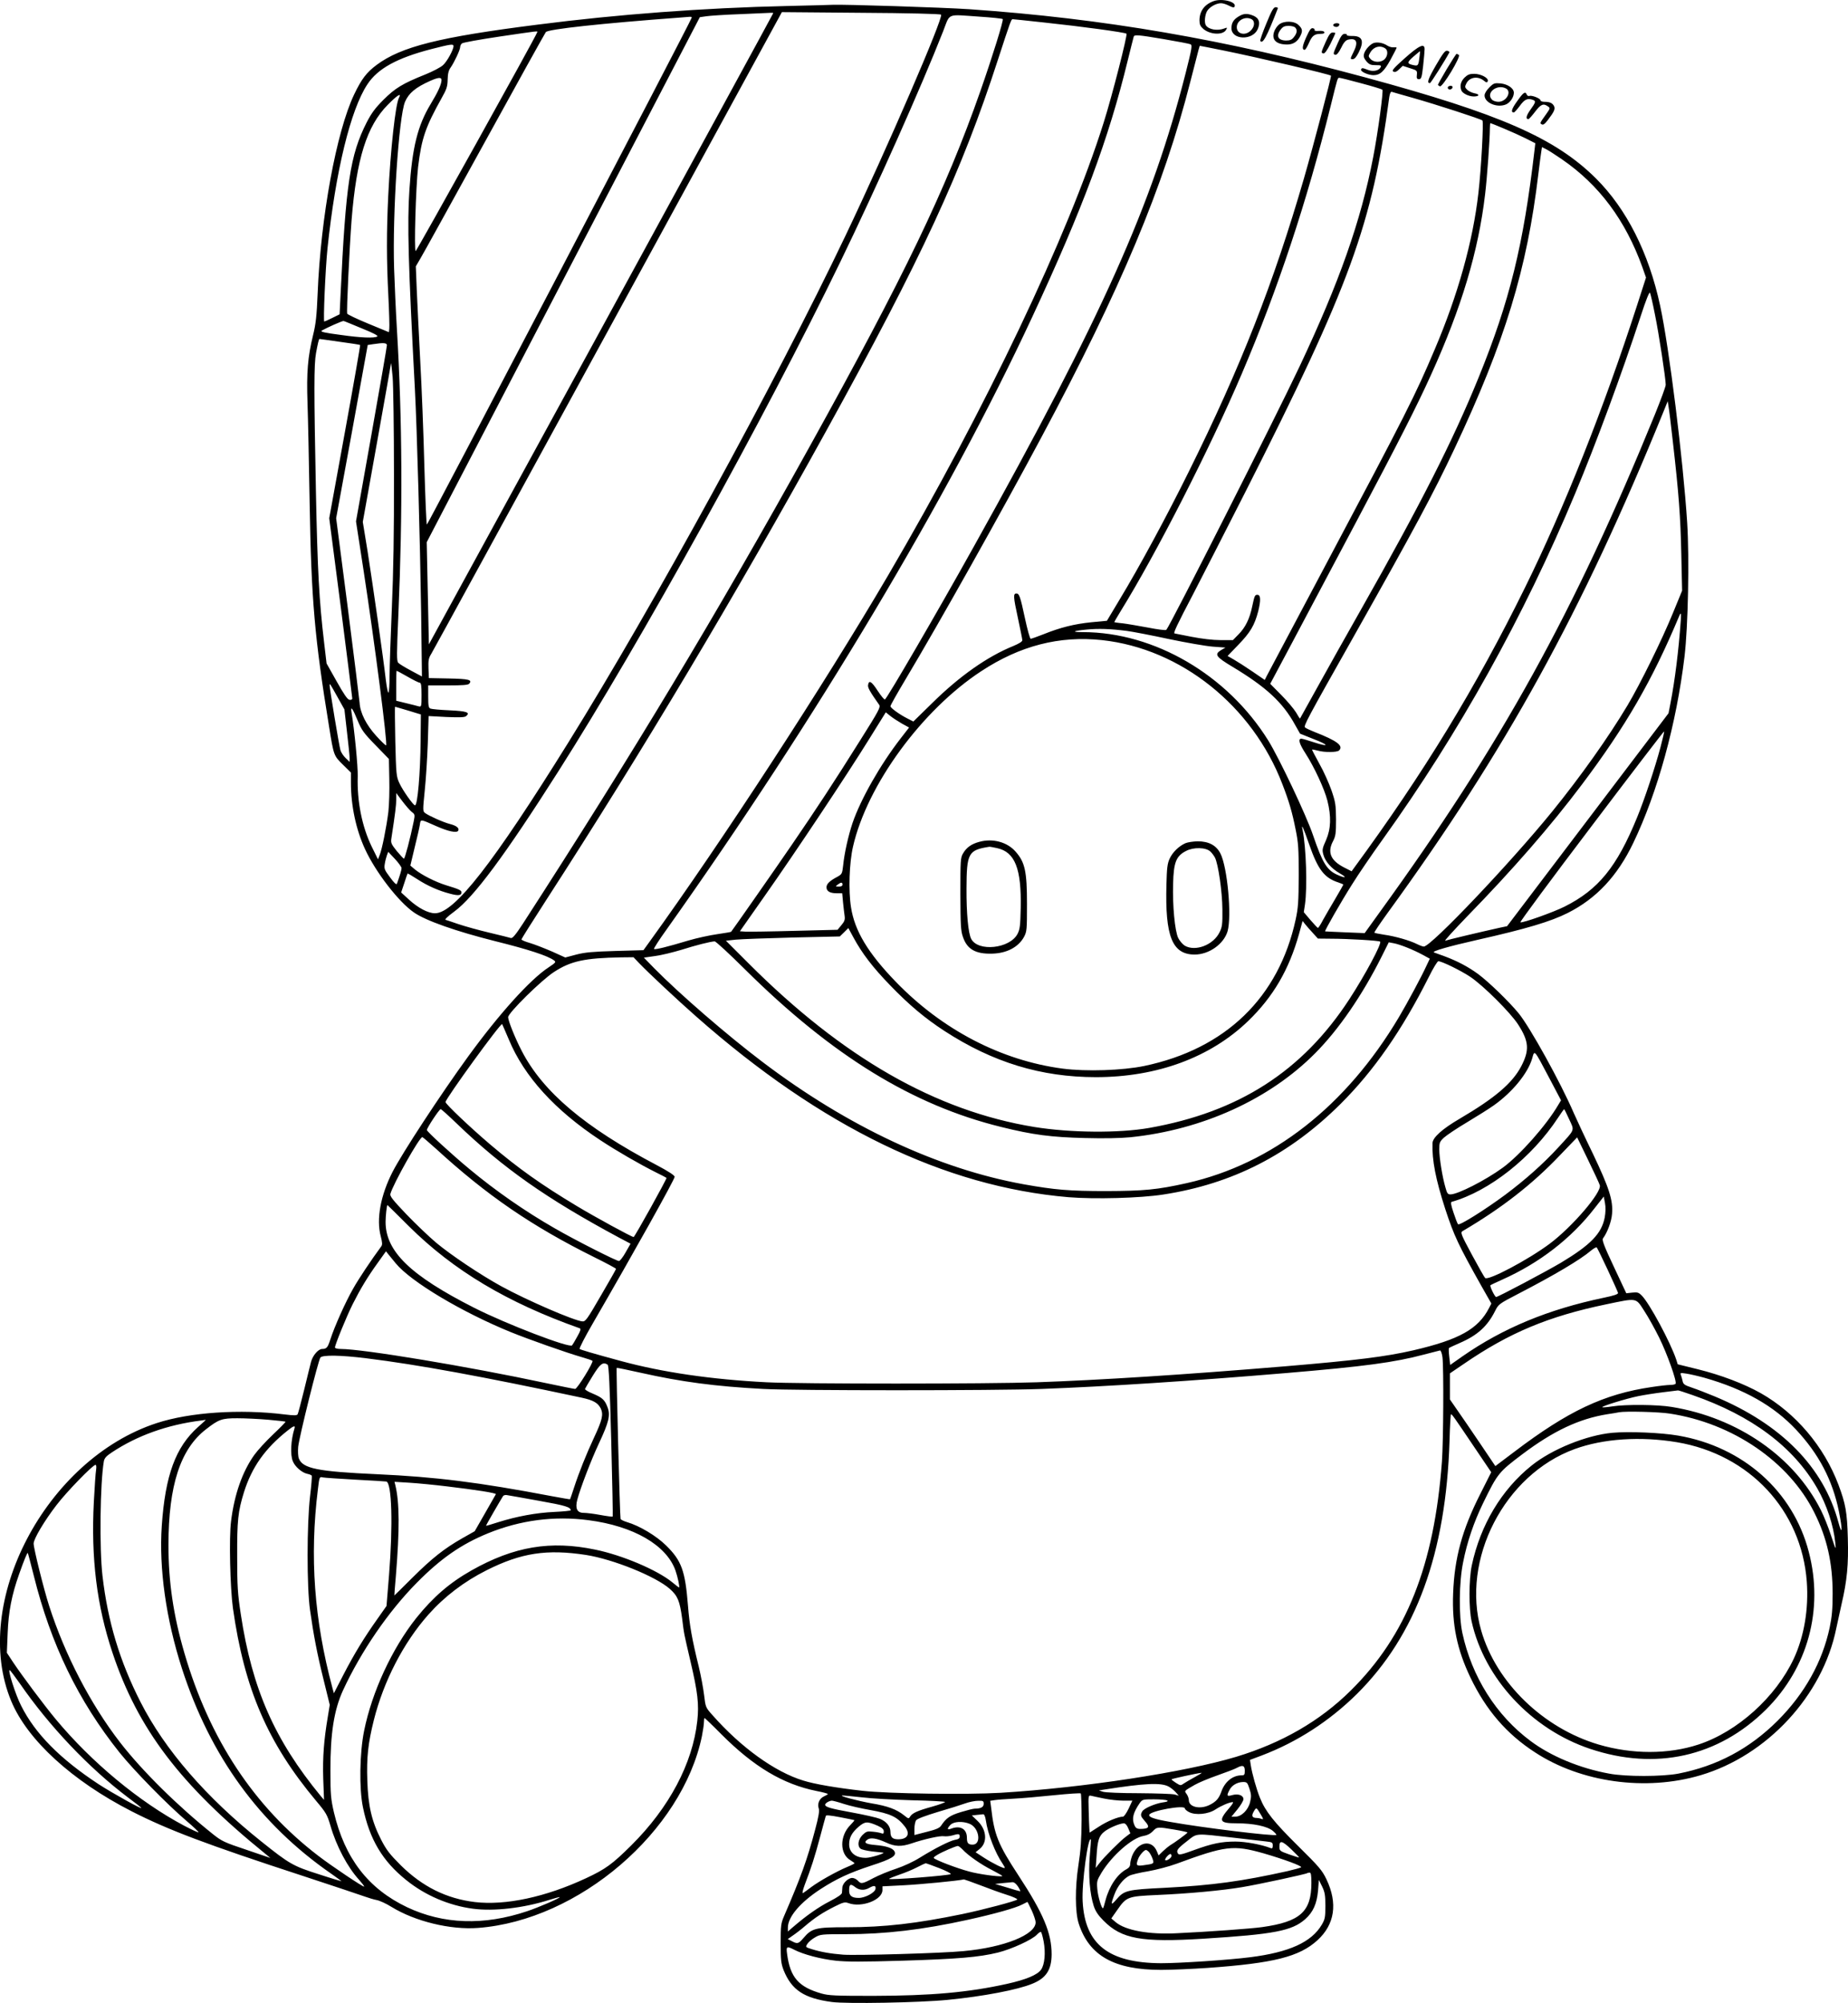 <?xml version="1.0" encoding="UTF-8"?>
<svg xmlns="http://www.w3.org/2000/svg" version="1.0" viewBox="0 0 1387.281 1503.252" preserveAspectRatio="xMidYMid meet">
  <g transform="translate(-258.554,1951.406) scale(0.1,-0.1)" fill="#000000" stroke="none">
    <path d="M11697 19506 c-70 -25 -107 -76 -107 -145 0 -31 6 -44 30 -65 52 -43 148 -47 170 -5 10 17 8 18 -15 9 -50 -19 -116 -8 -137 24 -13 20 -8 77 9 107 19 31 68 59 105 59 13 0 40 -8 60 -19 30 -15 38 -16 42 -5 14 35 -95 62 -157 40z M8495 19469 c-623 -14 -1270 -62 -1875 -140 -736 -93 -1023 -165 -1207 -302 -76 -57 -113 -105 -169 -222 -133 -279 -251 -920 -274 -1495 -7 -165 -13 -225 -34 -310 -40 -165 -50 -280 -42 -510 4 -113 11 -450 16 -750 12 -727 38 -1019 146 -1680 35 -218 35 -217 104 -285 l60 -59 0 -76 c0 -173 38 -352 106 -499 79 -172 252 -396 367 -475 89 -62 317 -142 612 -216 246 -61 393 -109 440 -144 16 -12 13 -16 -41 -52 -139 -91 -372 -350 -604 -669 -210 -289 -493 -722 -567 -865 -90 -175 -124 -356 -89 -485 12 -47 13 -63 3 -76 -73 -99 -169 -242 -212 -319 -56 -98 -139 -283 -170 -380 -19 -59 -28 -70 -61 -70 -29 0 -70 -48 -83 -95 -6 -22 -29 -117 -52 -211 -23 -94 -45 -177 -49 -184 -6 -10 -27 -10 -101 -1 -331 41 -708 16 -956 -65 -834 -271 -1400 -1351 -1093 -2087 121 -291 456 -598 904 -827 272 -139 563 -249 1286 -485 228 -75 438 -145 465 -155 28 -10 67 -22 89 -26 21 -4 70 -26 110 -51 177 -109 443 -174 651 -158 755 57 1532 723 1680 1440 8 41 15 88 15 105 0 16 2 30 5 30 2 0 60 -55 127 -123 243 -243 461 -373 711 -424 48 -9 87 -20 87 -23 0 -3 -13 -11 -29 -18 -34 -15 -52 -56 -39 -91 6 -17 -1 -61 -27 -158 -59 -224 -108 -359 -233 -648 -24 -56 -26 -71 -26 -205 0 -127 3 -152 22 -202 60 -149 153 -211 362 -239 111 -15 659 -5 870 16 267 26 527 76 635 121 104 42 144 104 145 220 0 160 -61 306 -249 593 -153 233 -182 305 -205 508 l-7 52 33 5 c18 3 83 8 143 11 61 3 197 15 304 26 107 11 197 17 200 13 3 -3 6 -92 6 -197 -1 -150 -6 -225 -24 -342 -26 -168 -25 -351 2 -436 78 -243 267 -349 620 -349 75 0 233 7 350 15 495 35 687 84 822 207 131 119 154 278 68 458 -32 67 -55 94 -213 250 -182 180 -245 259 -286 361 -26 64 -59 181 -69 245 l-6 40 88 33 c266 101 508 258 714 461 445 442 670 1056 696 1903 3 108 8 197 11 197 8 0 24 -23 167 -235 l135 -200 -83 -165 c-136 -268 -193 -480 -203 -745 -9 -235 29 -420 130 -631 117 -244 271 -423 484 -561 346 -227 833 -294 1244 -172 500 148 916 598 1018 1101 12 57 30 139 40 183 41 174 53 300 47 495 -5 195 -17 259 -70 400 -108 288 -321 539 -583 688 -126 71 -300 137 -474 180 l-150 37 -11 35 c-43 129 -201 423 -259 481 -23 23 -32 26 -71 22 l-45 -5 -93 198 c-74 157 -91 202 -82 214 33 44 64 128 68 184 9 102 -23 198 -145 454 -61 125 -124 261 -142 302 -100 232 -329 645 -414 749 -74 90 -227 238 -306 296 -74 54 -156 97 -250 132 -36 13 -72 26 -80 29 -20 8 108 45 325 94 369 83 552 138 679 202 215 108 373 277 492 525 183 380 324 893 385 1399 27 228 37 735 20 1006 -31 478 -135 1313 -203 1628 -85 396 -252 726 -482 955 -305 303 -722 485 -1731 758 -1063 287 -1964 442 -2975 512 -195 13 -939 37 -1025 33 -16 -1 -169 -5 -340 -9z m-105 -54 c0 -3 -582 -1070 -1292 -2371 l-1293 -2366 -8 383 -8 384 1025 1970 1025 1970 48 7 c26 4 143 12 258 16 116 5 218 10 228 10 9 1 17 0 17 -3z m1260 -11 c20 -20 -402 -998 -719 -1662 -522 -1094 -1446 -2784 -2080 -3802 -565 -909 -855 -1280 -1000 -1280 -52 0 -127 40 -195 102 l-59 54 23 69 c12 39 24 71 25 73 2 2 34 -17 71 -41 78 -51 162 -88 247 -110 62 -17 87 -14 87 9 0 16 -16 24 -115 54 -81 25 -185 78 -235 119 l-34 29 32 134 c18 73 36 150 39 171 7 45 1 45 121 -8 92 -41 155 -54 167 -36 11 19 -12 38 -59 50 -49 12 -161 62 -189 83 -18 13 -18 20 -3 168 9 85 19 246 23 357 l6 203 133 -7 c99 -4 137 -3 148 6 34 28 7 38 -123 44 -70 3 -135 9 -144 13 -14 5 -17 20 -17 90 l0 84 149 0 c109 0 151 3 159 13 25 29 -3 36 -153 39 l-150 3 -3 72 c-2 61 1 78 21 110 13 21 610 1113 1328 2427 l1304 2389 593 -5 c350 -2 596 -8 602 -14z m290 -15 c91 -6 168 -14 173 -18 8 -8 -78 -284 -168 -541 -259 -739 -570 -1385 -1283 -2670 -698 -1259 -1328 -2305 -2151 -3578 -54 -83 -78 -111 -90 -108 -9 3 -81 21 -161 40 -80 19 -185 48 -235 65 -49 17 -91 31 -93 31 -13 0 12 25 64 63 147 108 379 420 781 1052 618 971 1551 2657 2115 3820 276 569 607 1311 773 1733 56 142 21 128 275 111z m-2162 -8 c-18 -50 -1983 -3809 -1988 -3804 -4 5 -12 204 -19 443 -6 239 -20 595 -31 790 -10 195 -22 434 -26 530 l-7 175 35 60 c20 33 236 425 482 871 245 446 452 818 459 827 16 22 412 65 1017 110 25 2 53 4 63 5 10 1 17 -2 15 -7z m2647 -36 c275 -29 607 -74 617 -84 9 -8 -108 -467 -171 -666 -265 -844 -886 -2149 -1619 -3400 -481 -820 -1247 -1997 -1792 -2751 l-44 -61 -211 -6 c-168 -5 -227 -10 -293 -27 l-83 -22 -102 46 c-56 24 -130 53 -164 63 -35 10 -63 22 -63 27 0 4 85 139 189 300 720 1113 1418 2282 2096 3511 719 1302 1020 1953 1290 2785 97 298 102 310 112 310 5 0 112 -11 238 -25z m-3807 -74 c-13 -38 -905 -1641 -912 -1641 -13 0 1 480 18 630 26 216 56 302 178 520 36 64 43 84 44 136 1 46 7 70 23 92 27 39 71 132 71 153 0 9 6 21 13 27 7 7 132 29 278 51 307 45 292 44 287 32z m4706 -51 c100 -17 189 -34 198 -38 15 -6 12 -27 -36 -217 -252 -990 -622 -1817 -1594 -3560 -272 -488 -645 -1129 -663 -1140 -5 -4 -29 26 -55 65 -46 71 -66 83 -72 42 -3 -19 14 -49 83 -147 12 -18 1 -40 -144 -270 -193 -308 -327 -512 -512 -782 -114 -167 -441 -635 -455 -652 -2 -2 -49 -10 -104 -18 -56 -8 -154 -29 -218 -48 -159 -48 -250 -70 -257 -63 -3 3 38 68 93 144 1124 1582 2115 3241 2746 4598 380 816 574 1338 716 1921 23 94 44 176 46 183 5 17 26 16 228 -18z m-5334 -52 c0 -27 -48 -115 -78 -142 -16 -16 -77 -48 -134 -71 -170 -68 -226 -102 -314 -190 -62 -62 -90 -100 -126 -170 -124 -244 -157 -459 -196 -1295 l-7 -145 -55 -27 c-30 -15 -57 -27 -60 -27 -9 -2 8 393 24 549 61 580 173 1041 300 1232 78 118 222 197 481 264 145 37 165 40 165 22z m5776 -32 c256 -52 801 -179 811 -190 5 -5 -132 -526 -202 -768 -228 -786 -475 -1417 -865 -2203 -166 -336 -371 -715 -518 -958 l-97 -162 -116 -11 c-129 -13 -233 -39 -360 -90 -48 -19 -91 -34 -96 -34 -6 0 -25 69 -43 153 -35 163 -43 187 -64 187 -25 0 -24 -24 10 -180 18 -85 34 -162 34 -171 0 -10 -24 -25 -67 -43 -195 -79 -403 -225 -609 -428 l-142 -139 -43 22 c-60 30 -129 80 -129 93 0 7 52 99 116 206 251 420 717 1250 1016 1810 597 1116 918 1881 1119 2670 71 277 69 270 73 270 1 0 79 -15 172 -34z m-5866 -223 c-1 -33 -26 -88 -81 -179 -98 -162 -139 -325 -160 -644 -17 -252 -9 -553 41 -1495 16 -301 39 -1146 47 -1674 l6 -484 -82 44 c-45 24 -88 50 -96 59 -12 13 -12 63 1 360 33 768 30 1461 -11 2145 -8 132 -17 337 -21 455 -13 412 35 1137 82 1250 28 65 79 108 189 157 61 27 85 29 85 6z m6904 -24 c83 -22 155 -44 159 -48 9 -9 -33 -320 -69 -506 -92 -479 -254 -938 -553 -1572 -183 -388 -973 -1948 -1000 -1976 -5 -5 -66 3 -137 17 -71 13 -157 28 -191 32 -35 3 -63 8 -63 9 0 2 22 39 48 82 267 431 670 1220 910 1783 270 632 488 1289 667 2010 54 218 51 210 66 210 6 0 79 -18 163 -41z m386 -109 c177 -50 512 -159 524 -170 10 -10 -9 -360 -30 -543 -41 -363 -154 -767 -328 -1175 -148 -349 -209 -470 -821 -1622 -232 -437 -430 -809 -439 -827 l-16 -32 -92 63 c-51 35 -114 75 -140 90 l-47 27 79 82 c92 95 123 147 151 254 20 81 19 123 -6 123 -19 0 -22 -6 -39 -86 -19 -94 -52 -160 -103 -211 l-42 -43 -93 0 c-58 0 -141 10 -218 25 -69 14 -126 25 -127 25 -12 0 16 60 144 304 80 155 253 493 384 751 793 1566 955 2012 1084 2972 4 26 11 40 18 38 7 -2 77 -23 157 -45z m-7609 1 c-27 -49 -64 -391 -81 -736 -13 -270 -13 -484 1 -754 6 -119 9 -229 7 -243 l-3 -27 -155 64 c-85 35 -156 69 -158 75 -6 18 17 494 33 705 37 458 114 703 271 862 70 71 106 95 85 54z m8295 -232 c53 -22 128 -56 166 -75 l69 -35 -6 -52 c-83 -713 -186 -1132 -420 -1707 -191 -470 -435 -951 -885 -1745 -103 -181 -247 -438 -320 -570 -73 -132 -134 -241 -135 -243 -2 -2 -15 18 -30 45 -16 26 -65 85 -111 131 l-83 84 171 321 c94 177 304 574 468 882 323 609 463 883 569 1118 228 502 355 926 405 1352 15 123 36 417 36 498 0 20 2 37 4 37 2 0 48 -18 102 -41z m434 -230 c280 -192 478 -458 605 -811 l27 -77 -67 -208 c-252 -779 -549 -1526 -841 -2118 -371 -753 -761 -1393 -1284 -2105 l-18 -25 -57 29 c-101 52 -127 114 -82 198 19 38 22 57 22 163 -1 109 -4 129 -34 217 -19 54 -59 144 -91 200 -31 57 -56 104 -55 106 2 2 20 -1 42 -7 51 -15 146 -14 161 1 35 35 -16 73 -183 138 -33 13 -65 28 -72 34 -13 12 6 48 372 696 451 800 587 1053 750 1398 378 803 544 1345 629 2062 9 74 19 150 22 168 l5 32 32 -16 c18 -9 70 -43 117 -75z m699 -1165 c30 -146 81 -482 81 -528 0 -13 -36 -110 -79 -217 -608 -1491 -1155 -2481 -2068 -3741 l-113 -157 -148 6 c-81 3 -148 7 -149 7 -5 4 121 224 202 352 46 74 151 228 233 342 571 796 1056 1667 1442 2592 157 375 352 904 491 1328 40 123 66 188 71 179 4 -8 21 -81 37 -163z m-9706 -105 c85 -34 124 -55 115 -60 -21 -14 -124 -10 -271 11 -124 16 -159 24 -146 33 34 20 157 75 164 72 6 -1 68 -27 138 -56z m-168 -100 c83 -11 152 -22 154 -24 2 -3 -49 -296 -114 -652 l-118 -648 87 -670 c47 -368 86 -676 86 -683 0 -8 -9 -12 -21 -10 -15 2 -41 40 -96 138 l-76 135 -18 153 c-38 320 -50 546 -62 1142 -15 761 -15 947 1 1035 13 70 21 105 26 105 1 0 69 -9 151 -21z m355 -26 c0 -10 -52 -311 -116 -670 l-116 -652 56 -363 c85 -555 182 -1306 170 -1318 -3 -2 -36 29 -73 70 -76 83 -122 174 -126 250 -2 25 -42 347 -89 715 l-87 670 119 650 118 650 40 6 c79 12 104 10 104 -8z m53 -968 c1 -444 -4 -730 -16 -1007 -9 -213 -17 -441 -17 -507 0 -66 -4 -122 -8 -125 -5 -3 -14 43 -21 102 -17 151 -95 696 -136 958 l-36 221 106 592 c58 325 106 595 106 599 1 4 6 -42 12 -103 5 -60 10 -389 10 -730z m9601 240 c44 -385 57 -558 63 -842 l6 -272 -69 -168 c-81 -199 -245 -532 -341 -693 -144 -241 -353 -535 -564 -795 -316 -389 -911 -1015 -965 -1015 -8 0 -32 9 -52 19 -53 27 -166 59 -246 70 -37 6 -70 12 -73 15 -3 3 42 69 99 148 887 1219 1457 2253 2069 3757 l34 84 6 -39 c4 -21 19 -142 33 -269z m59 -1337 c-16 -226 -44 -450 -77 -620 l-15 -77 -606 -799 -606 -799 -57 -12 c-140 -31 -389 -90 -407 -97 -11 -4 63 77 164 182 345 354 628 679 861 989 331 440 528 781 730 1263 14 34 17 27 13 -30z m-4158 -79 c44 -6 186 -33 315 -61 129 -27 278 -53 330 -57 l95 -7 -33 -19 c-52 -32 -40 -50 87 -126 251 -151 376 -266 468 -434 l38 -67 105 -42 c117 -45 114 -61 -4 -22 -42 14 -83 26 -91 26 -27 0 -16 -38 30 -109 67 -104 142 -266 165 -355 30 -120 27 -212 -10 -297 -28 -62 -30 -73 -20 -109 14 -52 60 -104 124 -141 57 -32 44 -39 -20 -10 -78 35 -110 88 -181 295 -50 149 -255 581 -337 713 -306 492 -854 812 -1390 813 -91 0 -79 9 25 19 91 9 179 6 304 -10z m-187 -69 c592 -64 1130 -493 1355 -1083 49 -127 73 -208 99 -340 20 -98 23 -141 23 -342 -1 -199 -4 -244 -23 -332 -127 -585 -526 -971 -1136 -1099 -164 -34 -437 -43 -613 -20 -462 61 -905 292 -1253 652 -209 216 -309 383 -336 559 -20 125 -13 333 15 455 105 461 517 1025 963 1317 291 191 586 267 906 233z m-5212 -275 c43 -25 84 -45 91 -45 10 0 13 -24 13 -91 0 -89 -1 -91 -22 -86 -12 4 -55 14 -95 24 l-73 18 0 113 c0 61 1 112 3 112 2 0 39 -20 83 -45z m-527 -152 l52 -93 19 -167 c11 -93 20 -181 20 -197 l0 -30 -30 29 c-16 15 -34 42 -39 59 -9 30 -81 460 -81 487 0 17 1 16 59 -88z m531 -102 l95 -29 -2 -193 c-2 -252 -23 -489 -42 -489 -13 0 -93 113 -117 166 -23 48 -25 66 -31 313 -3 143 -4 261 -2 261 2 0 47 -14 99 -29z m-379 -76 c29 -70 45 -93 133 -183 l101 -104 3 -150 c2 -83 -1 -194 -7 -247 -14 -113 -48 -284 -66 -326 l-12 -30 -47 95 c-73 150 -111 341 -105 528 2 72 -24 343 -47 482 -8 51 9 28 47 -65z m4086 -22 l53 -29 -62 -80 c-155 -200 -302 -459 -363 -638 -31 -93 -61 -225 -70 -317 -7 -62 -9 -66 -43 -85 -59 -31 -82 -54 -82 -79 0 -30 26 -45 78 -45 l40 0 6 -67 c4 -38 9 -84 12 -103 4 -28 -1 -42 -24 -69 l-29 -35 -324 -8 c-178 -5 -343 -7 -367 -6 l-42 3 186 265 c231 328 618 909 784 1177 l125 201 35 -28 c19 -15 59 -41 87 -57z m5693 -180 c-41 -152 -119 -388 -175 -524 -152 -372 -291 -542 -544 -669 -86 -43 -314 -124 -332 -118 -6 2 234 326 533 720 298 394 544 715 546 713 2 -2 -11 -57 -28 -122z m-9373 -483 c24 -18 24 -21 14 -72 -26 -127 -66 -278 -73 -278 -4 0 -28 26 -54 57 -42 53 -46 61 -40 98 28 182 36 247 36 288 l0 49 46 -61 c25 -33 57 -70 71 -81z m6736 -242 c66 -190 114 -253 220 -287 20 -7 37 -14 37 -16 0 -2 -26 -47 -58 -102 -32 -54 -74 -126 -93 -160 -18 -35 -36 -63 -40 -63 -3 0 -28 27 -56 59 l-50 59 9 59 c18 129 9 426 -18 558 -12 55 5 20 49 -107z m-6813 -179 c0 -14 -11 -51 -35 -118 -4 -9 -22 8 -51 48 -42 56 -46 65 -40 101 3 21 11 51 16 65 l10 26 50 -53 c27 -29 49 -60 50 -69z m3310 -124 c0 -10 -10 -15 -27 -15 -27 1 -27 1 -9 15 25 19 36 19 36 0z m3530 -362 l39 -43 98 -1 c127 0 362 -14 369 -22 14 -14 -113 -251 -231 -432 -351 -539 -829 -847 -1502 -966 -227 -40 -591 -37 -863 7 -740 121 -1439 521 -2145 1228 l-170 170 75 8 c41 4 234 11 428 16 l352 8 32 31 32 32 39 -72 c64 -118 144 -223 276 -359 140 -145 260 -246 406 -341 363 -236 726 -347 1137 -347 460 0 860 148 1144 422 187 181 306 384 381 652 l27 98 19 -24 c10 -13 36 -42 57 -65z m-4260 -276 c652 -646 1257 -1018 1922 -1181 237 -59 376 -77 630 -83 142 -4 269 -1 340 6 541 56 1044 285 1387 631 176 177 353 435 497 722 l55 110 37 -7 c48 -9 143 -47 214 -85 l57 -31 -27 -57 c-34 -75 -142 -276 -205 -382 -397 -668 -951 -1101 -1591 -1245 -224 -50 -321 -59 -606 -60 -279 0 -384 9 -620 51 -642 116 -1320 433 -1959 917 -262 198 -622 509 -814 704 l-78 80 84 12 c47 6 136 28 199 47 107 34 214 61 248 63 9 1 112 -95 230 -212z m-797 49 c72 -75 291 -280 430 -402 938 -828 1864 -1276 2794 -1355 196 -16 539 -7 711 20 520 80 948 299 1332 681 249 248 461 553 661 951 32 65 65 119 72 119 26 0 167 -69 238 -116 98 -65 304 -270 361 -359 82 -127 86 -193 23 -314 -67 -127 -198 -238 -460 -392 -132 -77 -205 -142 -206 -185 -4 -128 24 -271 96 -494 66 -201 98 -269 271 -577 l75 -132 -17 -33 c-81 -158 -224 -238 -568 -318 -208 -48 -427 -75 -961 -120 -771 -64 -1386 -103 -1865 -120 -371 -13 -1779 -13 -2030 0 -414 21 -783 75 -1095 160 -214 58 -301 84 -308 90 -5 4 41 93 101 196 303 523 612 1076 612 1096 0 11 -48 42 -137 89 -538 283 -851 548 -1010 854 -50 96 -103 228 -103 255 0 32 251 279 344 339 127 83 232 105 504 110 l93 1 42 -44z m-978 -573 c116 -279 347 -532 687 -756 121 -80 296 -181 418 -242 41 -20 77 -39 79 -41 5 -4 -239 -444 -247 -444 -14 0 -291 151 -427 233 -266 160 -436 280 -650 462 -147 125 -335 303 -335 318 0 25 415 597 425 585 1 -2 24 -53 50 -115z m7811 -290 l88 -167 -20 -33 c-88 -152 -290 -380 -418 -473 -129 -94 -337 -200 -392 -200 -20 0 -26 8 -38 53 -23 78 -46 222 -46 285 0 50 3 58 35 88 20 18 97 70 173 115 75 45 166 102 201 127 140 99 255 240 288 351 19 67 12 75 129 -146z m-8201 -342 c349 -335 672 -562 1217 -855 l87 -46 -37 -65 c-20 -36 -43 -65 -50 -65 -19 0 -333 159 -483 246 -222 127 -446 283 -639 444 -132 109 -320 282 -320 293 0 16 93 157 104 157 4 0 59 -49 121 -109z m8350 33 c41 -89 47 -71 -81 -211 -114 -124 -249 -244 -399 -356 -154 -114 -344 -233 -354 -221 -5 5 -20 44 -34 87 -19 56 -23 79 -14 81 283 80 603 333 799 632 23 35 44 64 45 64 2 0 19 -34 38 -76z m-8506 -222 c382 -350 718 -580 1189 -814 89 -44 162 -83 162 -87 0 -3 -51 -94 -114 -201 -102 -176 -115 -195 -138 -193 -61 4 -421 160 -612 265 -156 86 -374 232 -487 326 -53 45 -153 140 -223 213 -101 106 -125 136 -120 153 22 77 218 426 240 426 3 0 50 -40 103 -88z m8736 -273 c17 -52 -208 -314 -377 -440 -164 -122 -462 -279 -484 -256 -7 7 -51 86 -100 176 -81 151 -86 165 -70 175 293 172 524 351 732 570 l129 134 82 -169 c45 -93 85 -178 88 -190z m37 -242 c-23 -121 -106 -206 -329 -340 -117 -69 -472 -257 -486 -257 -10 0 -49 81 -43 88 3 3 43 22 88 42 280 125 518 309 693 535 l70 89 9 -49 c6 -31 5 -70 -2 -108z m-8977 -66 c336 -333 738 -573 1283 -766 10 -4 5 -20 -19 -62 -17 -32 -35 -61 -39 -66 -19 -22 -492 159 -735 282 -479 243 -665 423 -665 645 0 42 9 126 14 126 1 0 73 -71 161 -159z m8999 -326 c41 -88 76 -166 78 -174 2 -10 -28 -20 -109 -37 -415 -87 -754 -227 -1060 -440 l-91 -64 -7 61 c-4 33 -5 63 -2 66 3 3 40 20 81 38 132 57 207 125 264 238 27 54 29 55 177 132 274 142 464 255 545 324 19 16 38 26 42 23 4 -4 41 -79 82 -167z m-9098 48 c113 -138 497 -367 865 -517 136 -55 407 -151 534 -188 39 -11 74 -23 78 -27 10 -10 -114 -211 -130 -211 -7 0 -106 20 -220 44 -580 124 -1373 256 -1540 256 -24 0 -43 5 -43 11 0 20 88 236 134 327 58 115 111 203 189 311 l60 84 19 -24 c11 -13 35 -43 54 -66z m9372 -356 c30 -45 80 -136 113 -202 60 -122 134 -329 123 -346 -3 -5 -21 -9 -41 -9 -19 0 -82 -7 -140 -16 -356 -52 -627 -180 -1030 -486 l-142 -107 -116 172 c-64 95 -141 207 -171 250 l-54 78 0 98 0 98 103 70 c342 235 637 358 1070 448 235 49 221 51 285 -48z m-1514 -349 c10 -84 7 -630 -4 -783 -58 -779 -267 -1306 -684 -1718 -231 -229 -517 -394 -861 -498 -385 -116 -1144 -232 -1768 -270 -258 -15 -839 -7 -1037 15 -195 22 -360 50 -445 77 -213 65 -468 249 -682 492 -50 56 -51 58 -62 150 -6 50 -24 147 -40 213 -51 207 -70 314 -81 459 -21 261 -48 336 -164 450 -73 72 -199 148 -295 176 -23 7 -45 18 -47 23 -5 14 -34 1129 -29 1134 2 2 83 -15 182 -37 303 -68 558 -102 918 -121 236 -13 1744 -13 2090 0 482 18 1119 59 1845 120 579 49 804 79 1025 138 61 16 115 30 121 31 6 0 14 -22 18 -51z m-8078 -8 c389 -48 873 -137 1618 -296 87 -19 121 -39 142 -82 20 -44 11 -85 -52 -219 -57 -122 -113 -262 -149 -373 -15 -47 -29 -86 -30 -88 -1 -1 -62 9 -136 23 -552 105 -875 145 -1314 165 -446 20 -557 43 -586 118 -6 15 -8 54 -5 88 8 75 151 651 167 670 17 20 153 18 345 -6z m1811 -48 c9 -6 16 -154 27 -572 8 -310 13 -566 11 -568 -2 -2 -44 3 -92 12 -48 9 -105 16 -126 16 -49 0 -65 33 -48 98 22 84 104 299 162 422 76 162 88 214 65 273 -21 56 -39 72 -113 103 -32 13 -57 28 -56 34 2 5 28 50 59 100 56 90 76 105 111 82z m8233 -98 c299 -85 521 -211 688 -389 172 -184 274 -379 322 -614 28 -139 26 -191 -4 -81 -111 413 -428 735 -926 943 -58 24 -135 54 -171 66 -57 19 -67 26 -72 49 -3 15 -9 35 -13 46 -7 17 -4 18 41 11 27 -4 88 -18 135 -31z m-89 -130 c444 -154 757 -388 936 -699 72 -125 123 -280 136 -410 6 -58 5 -57 -32 55 -21 64 -55 149 -76 190 -201 401 -624 694 -1120 775 -106 18 -346 20 -446 4 -39 -6 -73 -9 -75 -6 -7 7 181 65 270 83 44 9 127 22 185 29 58 7 109 13 113 14 3 1 52 -15 109 -35z m-171 -139 c473 -72 895 -361 1085 -742 96 -191 138 -380 138 -608 0 -117 -5 -173 -22 -255 -55 -258 -187 -496 -391 -700 -211 -210 -454 -340 -745 -397 -121 -23 -394 -24 -520 0 -220 40 -438 131 -590 245 -258 192 -441 482 -512 812 -27 128 -25 378 6 529 30 153 80 300 151 446 108 221 116 231 295 366 233 175 425 265 635 299 41 6 82 13 90 15 47 9 299 3 380 -10z m-10523 -46 c70 -6 130 -13 132 -15 2 -2 -40 -45 -93 -95 -54 -51 -117 -120 -142 -155 -89 -125 -149 -295 -174 -497 -16 -124 -7 -497 14 -652 86 -607 261 -1012 625 -1447 75 -89 83 -104 107 -185 44 -154 130 -315 216 -408 22 -25 39 -47 37 -50 -6 -5 -244 154 -344 231 -482 369 -816 874 -1005 1521 -83 284 -120 534 -120 813 1 446 89 719 283 868 95 74 118 82 234 82 56 0 160 -5 230 -11z m-525 -55 c-168 -150 -246 -362 -272 -741 -22 -320 32 -701 151 -1070 214 -662 584 -1170 1122 -1542 42 -30 77 -55 77 -56 0 -1 -78 22 -172 53 -193 61 -221 78 -430 245 -415 331 -725 689 -907 1046 -156 306 -246 603 -286 947 -24 203 -18 698 10 860 4 24 18 40 59 67 191 127 417 208 671 240 17 2 32 5 35 5 3 1 -23 -23 -58 -54z m724 -11 c-27 -86 -33 -198 -12 -246 16 -41 69 -86 108 -94 15 -3 31 -9 34 -14 2 -5 -3 -75 -13 -156 -24 -208 -25 -677 0 -853 27 -190 53 -327 103 -528 l45 -183 -15 -92 c-29 -172 -39 -301 -34 -462 l6 -159 -25 29 c-346 421 -515 803 -600 1365 -23 153 -27 207 -27 430 -1 273 6 340 51 485 59 188 158 328 328 463 45 36 59 40 51 15z m-1489 -310 c-4 -21 -11 -129 -17 -240 -22 -423 22 -780 140 -1133 191 -573 509 -991 1145 -1507 l40 -33 -179 61 c-165 55 -186 65 -250 116 -266 212 -533 476 -699 690 -222 287 -414 657 -532 1023 -41 127 -116 429 -117 469 -1 34 81 172 173 291 75 98 271 300 291 300 7 0 8 -13 5 -37z m1948 -74 c121 -6 225 -13 231 -14 41 -12 50 -326 20 -702 l-19 -232 -69 -98 c-100 -141 -172 -259 -254 -417 l-72 -140 -11 40 c-137 511 -172 984 -109 1491 11 94 12 95 37 89 14 -3 125 -10 246 -17z m683 -50 c219 -26 373 -50 370 -59 -2 -3 -38 -67 -81 -142 l-78 -136 -92 -52 c-137 -78 -228 -150 -376 -297 -73 -73 -134 -133 -135 -133 -1 0 4 64 11 143 29 354 28 555 -4 686 l-6 24 114 -7 c63 -4 187 -16 277 -27z m696 -109 c197 -35 235 -47 236 -71 0 -3 -55 -9 -122 -12 -137 -6 -286 -34 -422 -77 -49 -16 -91 -28 -92 -27 -2 2 106 188 128 223 4 6 18 10 30 7 13 -2 122 -21 242 -43z m369 -145 c339 -44 585 -187 653 -377 17 -48 34 -128 27 -128 -2 0 -25 17 -51 39 -111 91 -373 203 -578 245 -336 70 -610 24 -929 -156 -166 -94 -288 -200 -415 -358 -181 -228 -332 -553 -391 -845 -34 -168 -38 -434 -9 -574 49 -240 147 -405 325 -547 142 -115 320 -191 501 -215 157 -21 380 5 572 66 42 13 78 23 79 21 6 -6 -158 -77 -245 -106 -325 -109 -629 -98 -900 30 -292 139 -468 367 -550 713 -23 101 -26 132 -26 312 -1 279 27 455 94 602 135 292 341 593 555 809 181 183 334 289 535 371 241 98 497 132 753 98z m-18 -261 c203 -32 521 -160 628 -254 60 -53 75 -90 93 -221 16 -128 12 -104 63 -324 54 -230 65 -321 51 -447 -35 -319 -211 -651 -495 -933 -143 -142 -194 -179 -340 -247 -304 -142 -605 -206 -835 -179 -214 26 -394 116 -556 276 -84 84 -108 115 -148 193 -70 137 -97 253 -103 441 -6 176 5 279 49 456 74 293 222 580 410 792 120 135 268 248 438 333 259 130 451 159 745 114z m-4146 -155 c128 -515 334 -940 644 -1328 111 -138 359 -391 505 -515 51 -43 90 -81 88 -84 -3 -2 -51 20 -108 50 -336 178 -695 476 -963 798 -92 111 -251 324 -320 427 l-48 73 6 147 c6 161 31 289 86 443 37 105 61 163 65 159 2 -2 22 -79 45 -170z m-105 -809 c222 -322 519 -634 811 -855 50 -37 95 -72 100 -78 22 -23 -217 110 -320 177 -289 190 -476 379 -581 589 -42 82 -101 268 -86 267 4 -1 38 -46 76 -100z m9196 -655 c0 -31 -3 -35 -25 -35 -65 0 -124 -47 -150 -120 -19 -53 -38 -76 -87 -101 -72 -37 -158 -18 -158 35 0 12 -7 32 -16 45 -19 26 -22 22 61 70 28 16 104 48 170 71 66 23 131 48 145 56 44 24 60 18 60 -21z m-375 -48 c-33 -18 -71 -40 -84 -49 -22 -16 -25 -15 -57 5 -19 12 -34 24 -34 27 0 4 188 45 225 49 6 0 -17 -14 -50 -32z m410 -87 c14 -43 15 -58 5 -100 -14 -60 -65 -110 -110 -110 l-30 0 45 55 c25 31 45 65 45 76 0 29 -39 43 -83 31 -42 -12 -45 -6 -22 38 18 36 59 59 102 60 29 0 33 -4 48 -50z m-609 17 c16 -8 40 -27 54 -42 l25 -28 -30 9 c-16 5 -138 9 -270 10 -133 0 -253 5 -270 11 l-30 10 45 7 c299 47 419 52 476 23z m-2301 -82 c72 -9 241 -18 378 -22 136 -3 247 -9 247 -13 0 -4 -44 -20 -97 -35 -112 -31 -148 -48 -165 -74 -11 -18 -13 -18 -47 10 -56 44 -122 69 -244 89 -105 19 -250 57 -217 59 8 0 74 -6 145 -14z m1818 -9 c43 -9 109 -16 146 -16 l67 0 -28 -60 c-16 -33 -35 -60 -42 -60 -35 0 -119 -34 -181 -75 l-70 -45 -2 33 c-1 17 -4 81 -5 140 -3 104 -2 108 17 104 11 -3 55 -12 98 -21z m475 -15 c9 -5 -2 -10 -33 -14 -59 -9 -143 -45 -155 -68 -15 -27 -13 -35 21 -74 34 -38 31 -52 -11 -56 -45 -4 -57 1 -68 26 -22 49 -11 94 40 168 19 26 23 27 106 27 48 0 93 -4 100 -9z m-2426 -26 c43 -14 131 -34 195 -45 155 -28 204 -51 261 -124 43 -55 21 -96 -50 -96 -42 0 -58 15 -58 56 0 41 -30 78 -80 98 -22 9 -115 30 -207 47 -165 30 -203 41 -203 59 0 11 30 29 50 30 8 0 50 -11 92 -25z m1048 1 c0 -24 -21 -36 -67 -36 -12 0 -59 -12 -105 -26 -82 -25 -110 -45 -148 -102 -11 -17 -38 -29 -107 -46 l-93 -24 0 47 c0 26 6 55 13 64 7 11 73 35 162 62 83 24 175 53 205 64 30 11 74 20 98 20 38 1 42 -1 42 -23z m1846 -28 c-87 -101 -79 -118 54 -118 124 0 229 -22 271 -57 16 -14 28 -27 26 -30 -12 -12 -556 54 -800 98 -115 20 -160 35 -154 53 10 30 267 76 267 48 0 -6 14 -19 32 -28 49 -25 144 -16 198 20 43 28 103 54 129 55 8 1 -2 -17 -23 -41z m234 -52 c21 -34 21 -39 6 -33 -10 4 -25 7 -34 7 -37 0 -44 15 -25 48 20 34 20 34 53 -22z m-3051 -42 c2 -2 -11 -18 -29 -36 -83 -83 -82 -219 1 -266 16 -10 29 -19 29 -22 0 -3 -26 -16 -58 -29 -76 -32 -205 -104 -267 -150 -27 -21 -55 -41 -62 -45 -7 -4 -1 23 13 61 49 128 75 208 115 358 22 83 42 155 44 161 2 7 38 3 106 -10 57 -11 106 -21 108 -22z m987 -1 c14 -102 72 -248 126 -326 11 -16 18 -30 16 -32 -6 -7 -91 35 -156 77 l-63 41 30 24 c61 48 54 144 -14 210 l-44 42 37 4 c20 2 42 4 49 5 7 1 15 -18 19 -45z m-810 -42 c32 -15 44 -26 44 -42 0 -16 -4 -19 -17 -14 -10 4 -39 10 -65 12 -42 5 -50 2 -78 -25 -33 -34 -40 -81 -15 -102 8 -7 47 -16 87 -21 40 -4 78 -9 83 -9 23 -3 -93 -39 -127 -39 -77 -2 -128 38 -128 101 0 51 20 88 72 133 48 40 64 41 144 6z m689 15 c72 -30 90 -156 22 -156 -34 0 -43 12 -43 52 0 66 -50 94 -118 68 -31 -12 -33 -1 -6 28 25 26 92 30 145 8z m1190 -33 l16 -38 -33 -25 c-42 -31 -166 -155 -200 -200 l-27 -35 6 85 c7 121 18 155 58 187 35 28 115 62 147 63 11 0 24 -14 33 -37z m345 -10 c55 -9 100 -19 100 -22 -1 -6 -97 -77 -132 -97 -11 -7 -34 -26 -52 -43 l-33 -32 -13 31 c-38 91 -141 73 -185 -32 -8 -21 -15 -49 -15 -62 0 -18 -9 -30 -27 -40 -69 -36 -130 -127 -158 -232 -8 -31 -16 -59 -19 -61 -9 -9 -39 88 -43 144 -5 57 -3 65 32 123 79 129 229 261 314 275 30 5 53 17 70 35 32 34 37 34 161 13z m-1610 -52 c0 -14 -10 -21 -35 -25 -41 -8 -148 -62 -263 -133 -49 -31 -123 -65 -180 -84 -53 -17 -130 -49 -170 -70 -85 -45 -92 -46 -117 -19 -10 11 -29 20 -42 20 -30 0 -73 -41 -74 -72 -1 -13 -2 -31 -3 -40 -1 -11 -33 -33 -91 -63 -84 -43 -174 -106 -272 -190 l-43 -37 0 29 c0 80 92 189 245 289 121 78 213 121 379 176 158 51 194 74 176 108 -13 24 -61 40 -143 47 -73 6 -91 18 -61 40 24 18 68 12 141 -21 66 -31 114 -33 191 -7 97 33 216 59 243 54 14 -2 41 0 60 5 51 15 59 14 59 -7z m2065 -10 c99 -12 204 -24 233 -27 48 -5 52 -8 52 -31 0 -19 -4 -24 -16 -19 -69 27 -190 49 -264 49 -105 0 -174 -14 -314 -65 -87 -32 -110 -37 -117 -26 -15 23 -6 37 66 93 81 63 52 61 360 26z m-1089 -141 c-11 -141 1 -279 30 -370 13 -40 33 -70 74 -111 136 -137 284 -164 750 -135 530 33 664 59 763 146 60 53 88 116 97 215 l6 80 25 -50 c20 -42 24 -65 24 -145 0 -85 -3 -100 -27 -141 -77 -131 -244 -207 -537 -244 -164 -21 -530 -45 -669 -45 -394 2 -572 141 -589 463 -8 134 41 498 62 465 1 -2 -3 -59 -9 -128z m1515 53 c32 -31 58 -57 56 -59 -1 -2 -35 9 -75 23 -70 25 -72 27 -72 59 0 49 21 44 91 -23z m-2470 1 c42 -46 142 -115 222 -155 42 -22 77 -42 77 -44 0 -9 -131 6 -220 26 -73 16 -225 70 -284 101 -17 9 -15 12 15 31 38 23 138 66 155 67 6 0 21 -12 35 -26z m2259 -29 c155 -45 293 -96 283 -105 -4 -4 -51 -17 -103 -29 -343 -76 -559 -106 -920 -125 -286 -14 -305 -19 -365 -89 -40 -47 -43 -39 -14 38 23 63 67 118 111 141 16 9 80 24 142 34 62 11 158 36 212 56 370 136 427 143 654 79z m-858 8 c8 -10 20 -32 26 -50 12 -36 12 -37 -70 -48 -52 -7 -57 -1 -38 49 10 27 45 66 58 66 5 0 16 -8 24 -17z m168 -28 c0 -15 -38 -40 -47 -31 -7 7 26 46 39 46 4 0 8 -7 8 -15z m-1742 -92 c51 -20 89 -40 85 -44 -12 -11 -463 -46 -463 -36 0 3 35 17 78 32 42 14 102 39 132 55 30 16 59 29 65 30 5 0 51 -17 103 -37z m2792 -111 c0 -215 -84 -291 -370 -331 -75 -11 -403 -35 -640 -46 -209 -11 -385 21 -459 83 l-33 28 45 64 c69 99 78 102 297 112 236 10 493 34 640 59 117 19 482 98 489 105 2 2 10 4 18 4 10 0 13 -20 13 -78z m-2488 -16 c62 -24 152 -57 200 -72 49 -15 84 -32 80 -36 -12 -12 -254 -76 -412 -109 -344 -71 -585 -99 -869 -99 -233 0 -261 -7 -324 -81 -38 -44 -45 -46 -88 -23 l-30 15 37 26 c21 14 63 46 94 73 73 62 129 99 220 145 66 33 78 36 105 26 99 -36 255 24 255 98 l0 28 158 8 c121 6 405 33 454 44 3 0 57 -19 120 -43z m286 -11 c12 -19 19 -35 16 -35 -4 0 -48 12 -98 28 l-91 27 55 6 c30 3 64 6 75 7 13 1 28 -11 43 -33z m-1221 -5 c30 -23 68 -25 103 -5 37 21 52 19 48 -7 -4 -28 -78 -68 -126 -68 -51 0 -72 16 -72 54 0 50 9 56 47 26z m1324 -175 c16 -35 29 -75 29 -88 0 -93 -236 -188 -540 -216 -159 -16 -803 -34 -904 -27 -99 8 -167 20 -238 42 -47 15 -47 15 -31 40 9 14 34 35 57 48 39 23 49 24 236 24 287 0 572 33 911 108 197 43 360 89 407 114 21 10 38 19 40 20 2 0 16 -29 33 -65z m89 -231 c16 -85 8 -174 -19 -212 -28 -40 -113 -75 -256 -107 -290 -64 -566 -89 -1005 -90 -285 0 -333 2 -389 18 -171 49 -234 121 -257 298 -8 56 -2 59 54 30 70 -36 201 -70 311 -82 85 -9 198 -9 503 0 416 13 572 26 715 61 101 25 257 96 292 134 13 14 27 23 31 21 4 -3 13 -34 20 -71z M9937 13196 c-59 -16 -96 -42 -122 -87 -19 -32 -20 -52 -20 -304 1 -232 3 -277 19 -322 31 -93 95 -130 221 -126 109 3 196 49 238 126 21 40 22 54 22 247 0 244 -15 313 -85 392 -63 73 -173 102 -273 74z m133 -47 c135 -29 184 -154 178 -450 -3 -133 -6 -159 -24 -194 -58 -111 -297 -136 -348 -37 -22 43 -36 192 -35 377 1 267 13 289 171 314 4 1 30 -4 58 -10z M11485 13186 c-50 -22 -97 -68 -119 -116 -17 -37 -21 -71 -24 -193 -11 -391 43 -526 211 -527 108 0 219 78 248 175 32 114 -1 481 -54 584 -31 61 -88 91 -171 91 -34 -1 -74 -7 -91 -14z m186 -62 c11 -10 27 -31 35 -46 25 -49 55 -256 56 -389 1 -110 -1 -131 -21 -171 -46 -96 -182 -148 -262 -101 -16 10 -38 36 -49 58 -25 54 -43 242 -38 408 4 160 23 207 98 245 56 29 147 27 181 -4z M14690 8761 c-194 -18 -454 -123 -607 -246 -225 -180 -384 -445 -449 -750 -22 -104 -23 -323 -1 -420 95 -428 449 -809 889 -956 492 -165 962 -60 1320 294 315 313 435 751 322 1184 -118 456 -493 789 -981 873 -128 22 -368 32 -493 21z m485 -71 c544 -92 934 -510 974 -1046 15 -205 -20 -412 -98 -579 -135 -288 -423 -548 -716 -644 -226 -74 -496 -74 -748 0 -416 123 -769 464 -882 855 -154 533 174 1171 702 1363 214 78 493 97 768 51z M12092 19338 c-28 -67 -48 -126 -46 -130 18 -29 48 27 132 243 2 5 -5 9 -16 9 -16 0 -30 -24 -70 -122z M11883 19390 c-38 -23 -53 -48 -53 -88 0 -87 156 -94 196 -9 23 49 12 85 -31 103 -46 19 -74 18 -112 -6z m98 -20 c27 -15 24 -56 -6 -85 -41 -42 -105 -27 -105 25 0 51 63 85 111 60z M12187 19330 c-14 -11 -31 -36 -37 -55 -20 -60 17 -95 98 -95 44 0 76 20 97 60 21 40 19 57 -10 85 -32 33 -110 35 -148 5z m121 -22 c18 -18 15 -42 -9 -72 -15 -20 -29 -26 -58 -26 -62 0 -79 35 -40 84 15 20 29 26 58 26 20 0 42 -5 49 -12z M12595 19330 c-8 -12 20 -24 35 -15 5 3 10 10 10 16 0 12 -37 12 -45 -1z M12391 19234 c-30 -67 -33 -94 -11 -94 5 0 19 23 31 50 24 56 42 70 89 70 21 0 30 4 27 13 -2 7 -18 11 -41 9 -22 -2 -35 1 -32 6 3 5 -2 12 -12 14 -14 4 -25 -10 -51 -68z M12539 19203 c-37 -83 -38 -86 -19 -90 10 -2 27 21 53 72 20 41 37 78 37 80 0 3 -9 5 -20 5 -16 0 -28 -16 -51 -67z M12629 19193 c-37 -83 -38 -86 -19 -90 10 -2 25 15 43 51 18 39 34 57 51 62 66 16 81 -17 41 -95 -24 -49 -25 -51 -5 -51 14 0 27 15 45 50 44 87 28 126 -51 124 -24 0 -41 3 -38 8 3 4 -4 8 -16 8 -16 0 -28 -15 -51 -67z M12904 19193 c-28 -5 -71 -51 -79 -84 -5 -20 0 -33 18 -55 21 -24 33 -29 70 -29 40 0 44 -2 36 -17 -13 -25 -57 -33 -93 -19 -44 17 -48 17 -53 3 -6 -15 54 -42 92 -42 50 0 79 26 128 114 26 48 47 89 47 92 0 3 -10 4 -22 3 -13 -2 -34 4 -48 13 -29 19 -66 27 -96 21z m84 -45 c18 -16 15 -55 -8 -78 -27 -27 -81 -26 -106 1 -17 19 -17 23 -3 47 26 47 78 60 117 30z M13132 19078 c-85 -76 -100 -93 -87 -101 13 -7 24 -2 44 17 l27 26 55 -18 c52 -16 54 -18 51 -49 -3 -27 0 -33 16 -33 17 0 21 12 31 100 6 56 11 112 11 125 0 47 -40 29 -148 -67z m111 20 c-9 -77 -11 -80 -46 -73 -51 11 -51 20 -1 64 26 22 48 41 49 41 1 0 0 -15 -2 -32z M13365 19024 c-60 -104 -70 -134 -45 -134 6 0 115 172 146 231 2 4 -5 9 -15 12 -16 4 -32 -16 -86 -109z M13447 18997 c-37 -62 -67 -116 -67 -119 0 -3 7 -8 15 -12 20 -7 160 225 142 236 -7 4 -14 8 -17 8 -3 0 -36 -51 -73 -113z M13579 18931 c-28 -29 -36 -61 -23 -96 9 -22 56 -45 93 -45 43 0 47 17 5 24 -19 4 -44 16 -55 27 -18 18 -18 22 -5 48 24 46 84 56 129 21 21 -17 26 -18 31 -5 9 23 -51 55 -102 55 -35 0 -49 -6 -73 -29z M13765 18857 c-21 -21 -35 -45 -35 -59 0 -56 94 -95 160 -68 32 13 60 55 60 88 0 33 -45 64 -99 70 -47 4 -53 2 -86 -31z m126 -7 c45 -25 2 -100 -57 -100 -18 0 -40 7 -48 16 -50 50 37 120 105 84z M13455 18861 c-3 -5 -1 -12 5 -16 12 -7 30 2 30 16 0 12 -27 12 -35 0z M13975 18755 c-42 -58 -50 -85 -25 -85 4 0 25 23 45 50 36 50 59 59 99 44 23 -9 20 -18 -20 -74 -32 -45 -37 -70 -15 -70 5 0 27 25 50 55 43 57 63 65 96 41 19 -13 18 -15 -10 -55 -52 -73 -51 -71 -36 -80 11 -7 23 2 46 32 49 64 57 84 46 106 -12 22 -32 31 -72 31 -16 0 -29 5 -29 11 0 14 -65 40 -83 33 -8 -3 -17 2 -20 10 -11 27 -25 18 -72 -49z"></path>
  </g>
</svg>

